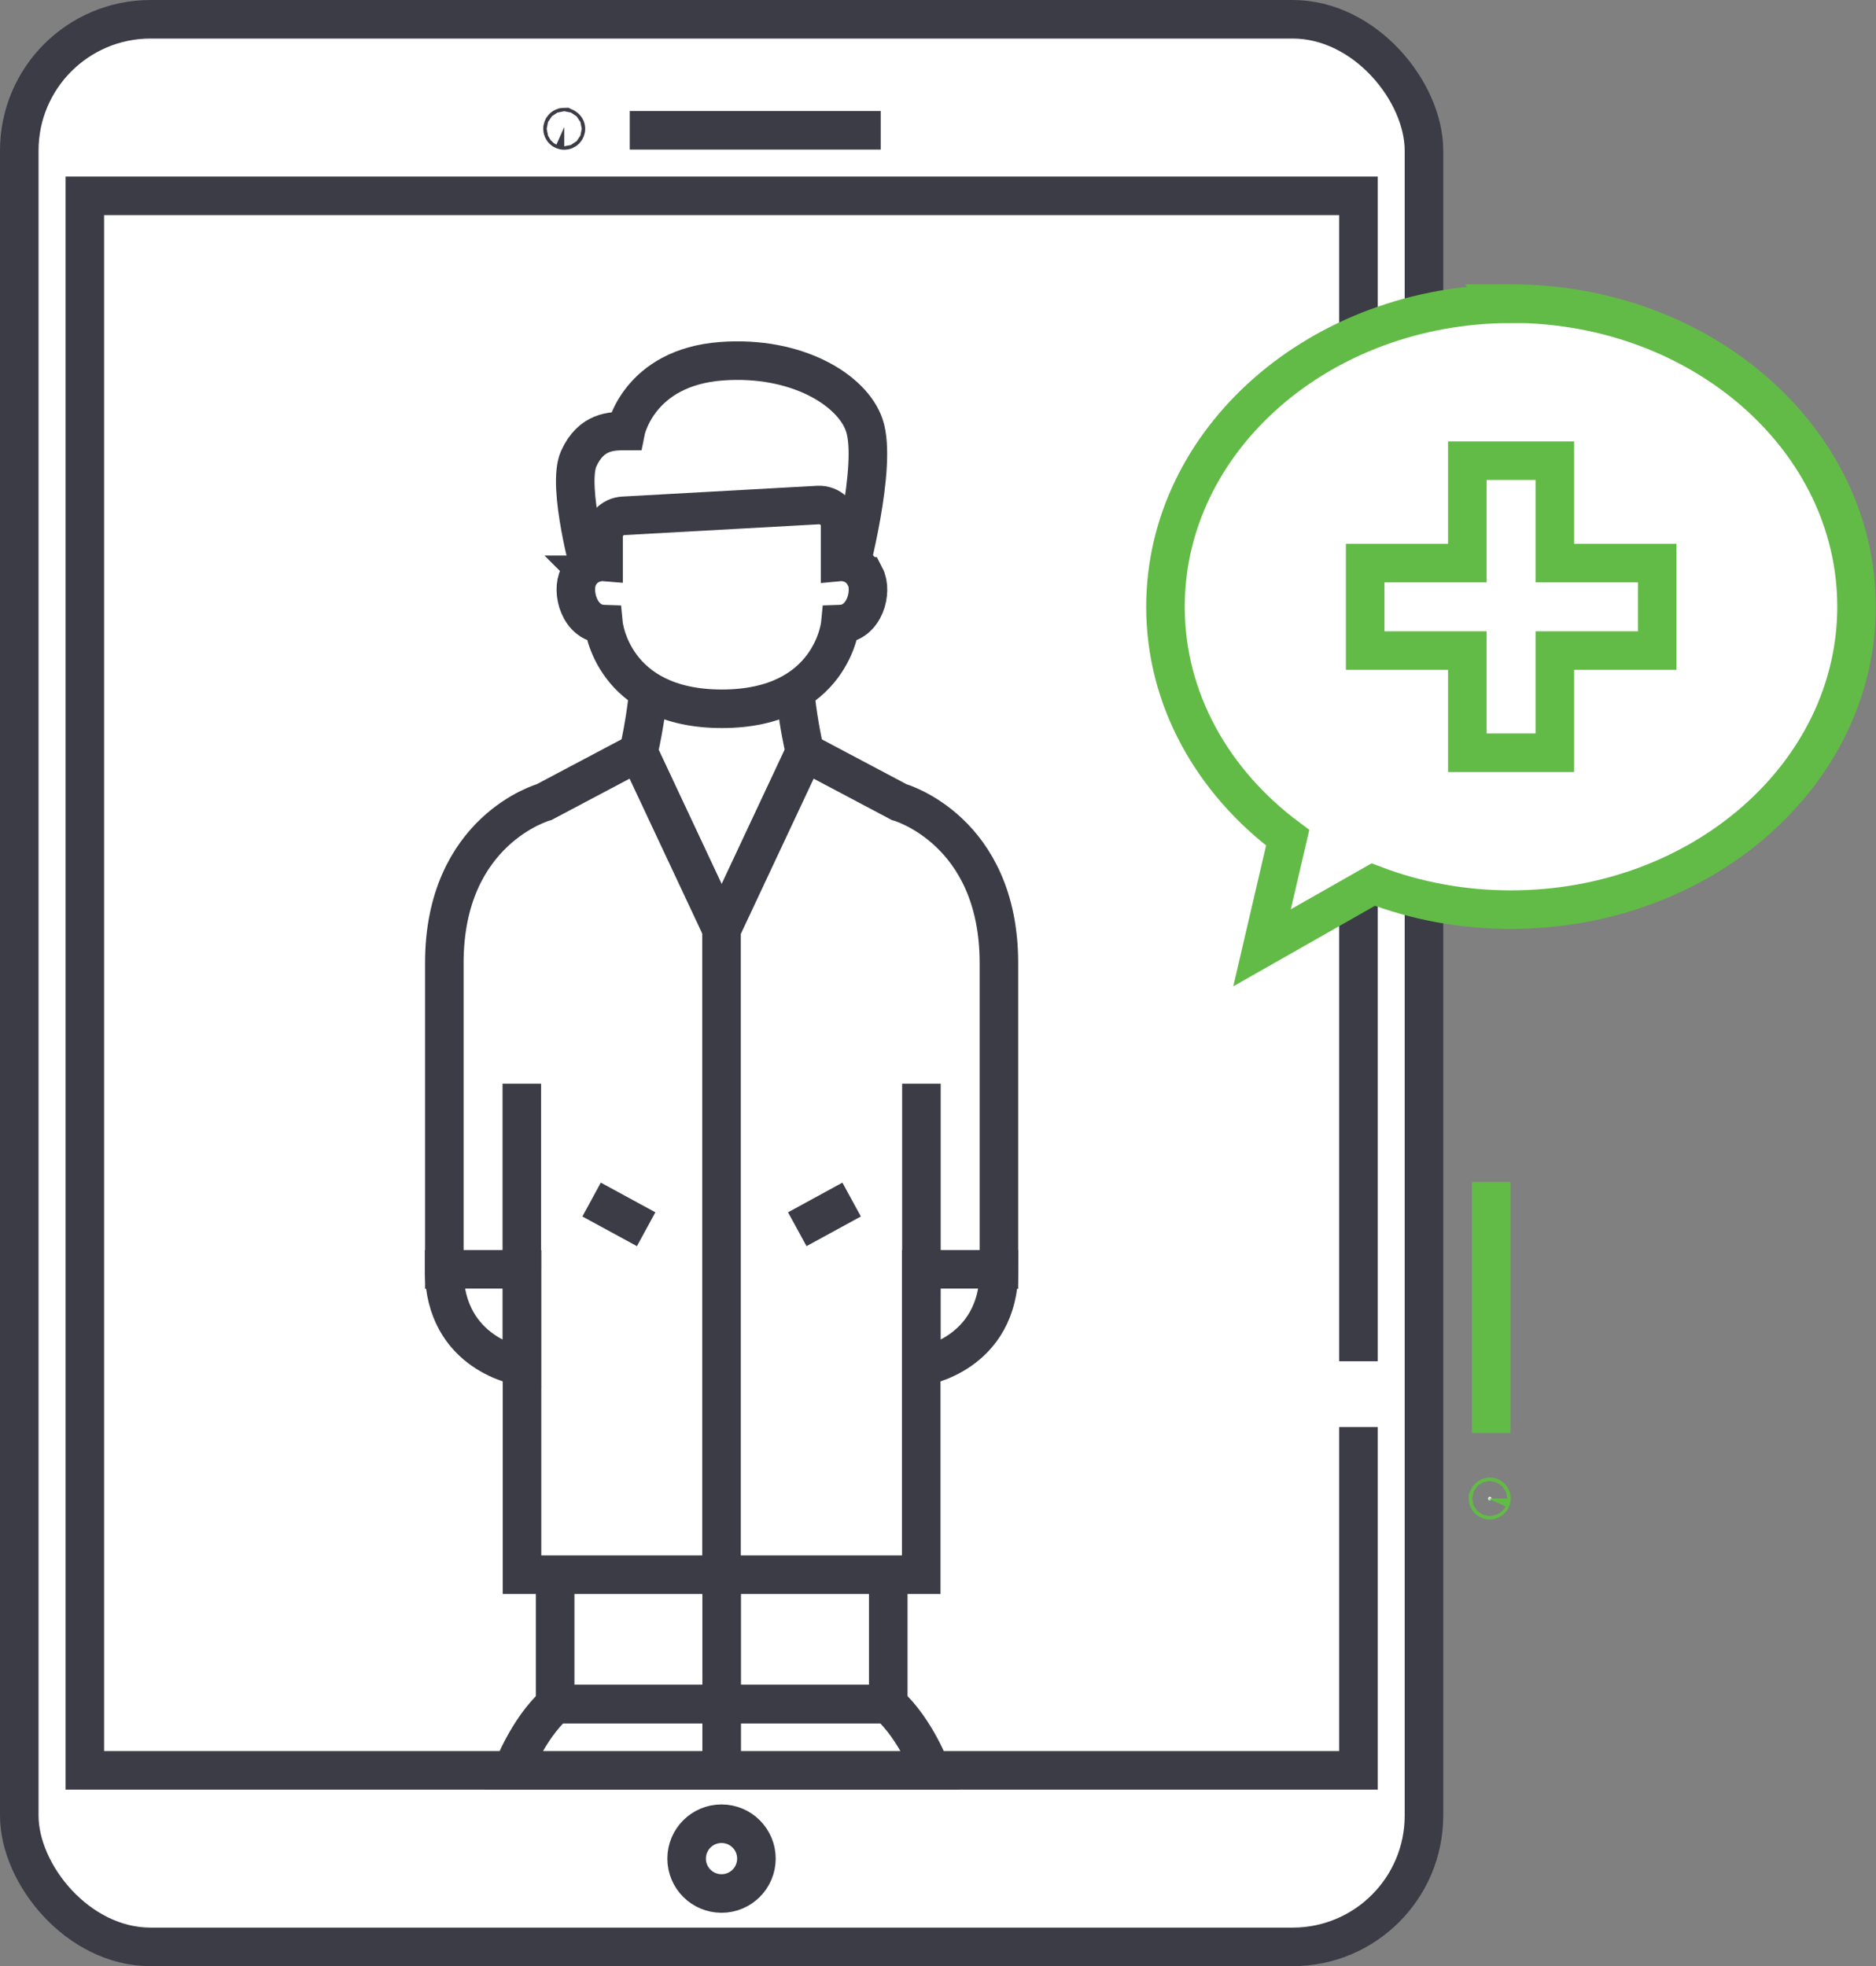 <?xml version="1.0" encoding="UTF-8"?><svg id="Layer_2" xmlns="http://www.w3.org/2000/svg" viewBox="0 0 97.32 102"><rect x="0" y="0" width="97.32" height="102" fill="#808080" stroke="none"/><defs><style>.cls-1{stroke:#62bb46;}.cls-1,.cls-2,.cls-3{stroke-miterlimit:10;stroke-width:2px;}.cls-1,.cls-3{fill:#fff;}.cls-2{fill:none;}.cls-2,.cls-3{stroke:#3c3c47;}</style></defs><g id="_Ñëîé_1"><line class="cls-1" x1="77.36" y1="61.32" x2="77.36" y2="74.34"/><path class="cls-1" d="M77.19,77.74s.04-.09.09-.09.09.04.09.09-.04.09-.09.09-.09-.04-.09-.09Z"/><rect class="cls-3" x="1" y="1" width="72.87" height="100" rx="6.81" ry="6.81"/><polyline class="cls-3" points="70.47 74.03 70.47 91.84 4.4 91.84 4.4 10.16 70.47 10.16 70.47 70.62"/><line class="cls-2" x1="45.69" y1="6.76" x2="32.67" y2="6.76"/><path class="cls-2" d="M29.27,6.59s.09.04.09.09-.04.09-.09.09-.09-.04-.09-.09.04-.09.09-.09Z"/><path class="cls-2" d="M39.24,96.42c0,1-.81,1.81-1.81,1.81s-1.81-.81-1.81-1.81.81-1.81,1.81-1.81,1.81.81,1.81,1.81Z"/><rect class="cls-3" x="19.58" y="70.54" width="27.08" height="8.64" transform="translate(107.98 41.74) rotate(90)"/><rect class="cls-3" x="28.21" y="70.54" width="27.08" height="8.64" transform="translate(116.62 33.11) rotate(90)"/><path class="cls-2" d="M41.14,33.23h-7.41c.11,2.91-.61,5.79-.61,5.79l4.32,9.21,4.32-9.21s-.72-2.88-.61-5.79Z"/><path class="cls-3" d="M26.58,91.84s.78-2.12,2.22-3.43h8.64v3.43h-10.86Z"/><path class="cls-3" d="M48.3,91.84s-.78-2.12-2.22-3.43h-8.64v3.43h10.86Z"/><path class="cls-3" d="M33.12,39.02l-4.89,2.59s-5.18,1.44-5.18,8.35v15.9h4.03v15.83h10.36v-33.46l-4.32-9.21Z"/><path class="cls-3" d="M41.75,39.02l4.89,2.59s5.18,1.44,5.18,8.35v15.9h-4.03v15.83h-10.36v-33.46l4.32-9.21Z"/><path class="cls-3" d="M27.07,70.89s-4.03-.58-4.03-5.04h4.03v5.04Z"/><path class="cls-3" d="M47.8,70.89s4.03-.58,4.03-5.04h-4.03v5.04Z"/><line class="cls-2" x1="27.07" y1="65.86" x2="27.07" y2="56.22"/><line class="cls-2" x1="47.8" y1="65.86" x2="47.8" y2="56.22"/><line class="cls-2" x1="30.69" y1="62.23" x2="33.52" y2="63.77"/><line class="cls-2" x1="44.18" y1="62.23" x2="41.36" y2="63.77"/><path class="cls-3" d="M30.67,29.83s-1.29-4.59-.65-6.03c.65-1.44,1.72-1.44,2.44-1.44,0,0,.65-3.3,4.97-3.62,3.91-.29,6.8,1.5,7.41,3.33.7,2.08-.83,7.75-.83,7.75h-13.35Z"/><path class="cls-3" d="M44.87,29.9c-.43-.83-1.29-.75-1.29-.75v-1.87c0-.62-.52-1.11-1.14-1.08l-10.11.56c-.57.03-1.02.51-1.02,1.08v1.31s-.86-.07-1.29.75c-.41.79.04,2.44,1.29,2.48,0,0,.43,4.39,6.14,4.39s6.14-4.39,6.14-4.39c1.26-.04,1.7-1.69,1.29-2.48Z"/><path class="cls-1" d="M78.39,15.76c-9.9,0-17.93,7.04-17.93,15.72,0,4.81,2.47,9.1,6.34,11.98l-1.33,5.71,5.77-3.28c2.19.84,4.6,1.3,7.14,1.3,9.9,0,17.93-7.04,17.93-15.72s-8.03-15.72-17.93-15.72Z"/><polygon class="cls-1" points="85.97 29.21 80.66 29.21 80.66 23.9 76.12 23.9 76.12 29.21 70.82 29.21 70.82 33.75 76.12 33.75 76.12 39.05 80.66 39.05 80.66 33.75 85.97 33.75 85.97 29.21"/></g></svg>
